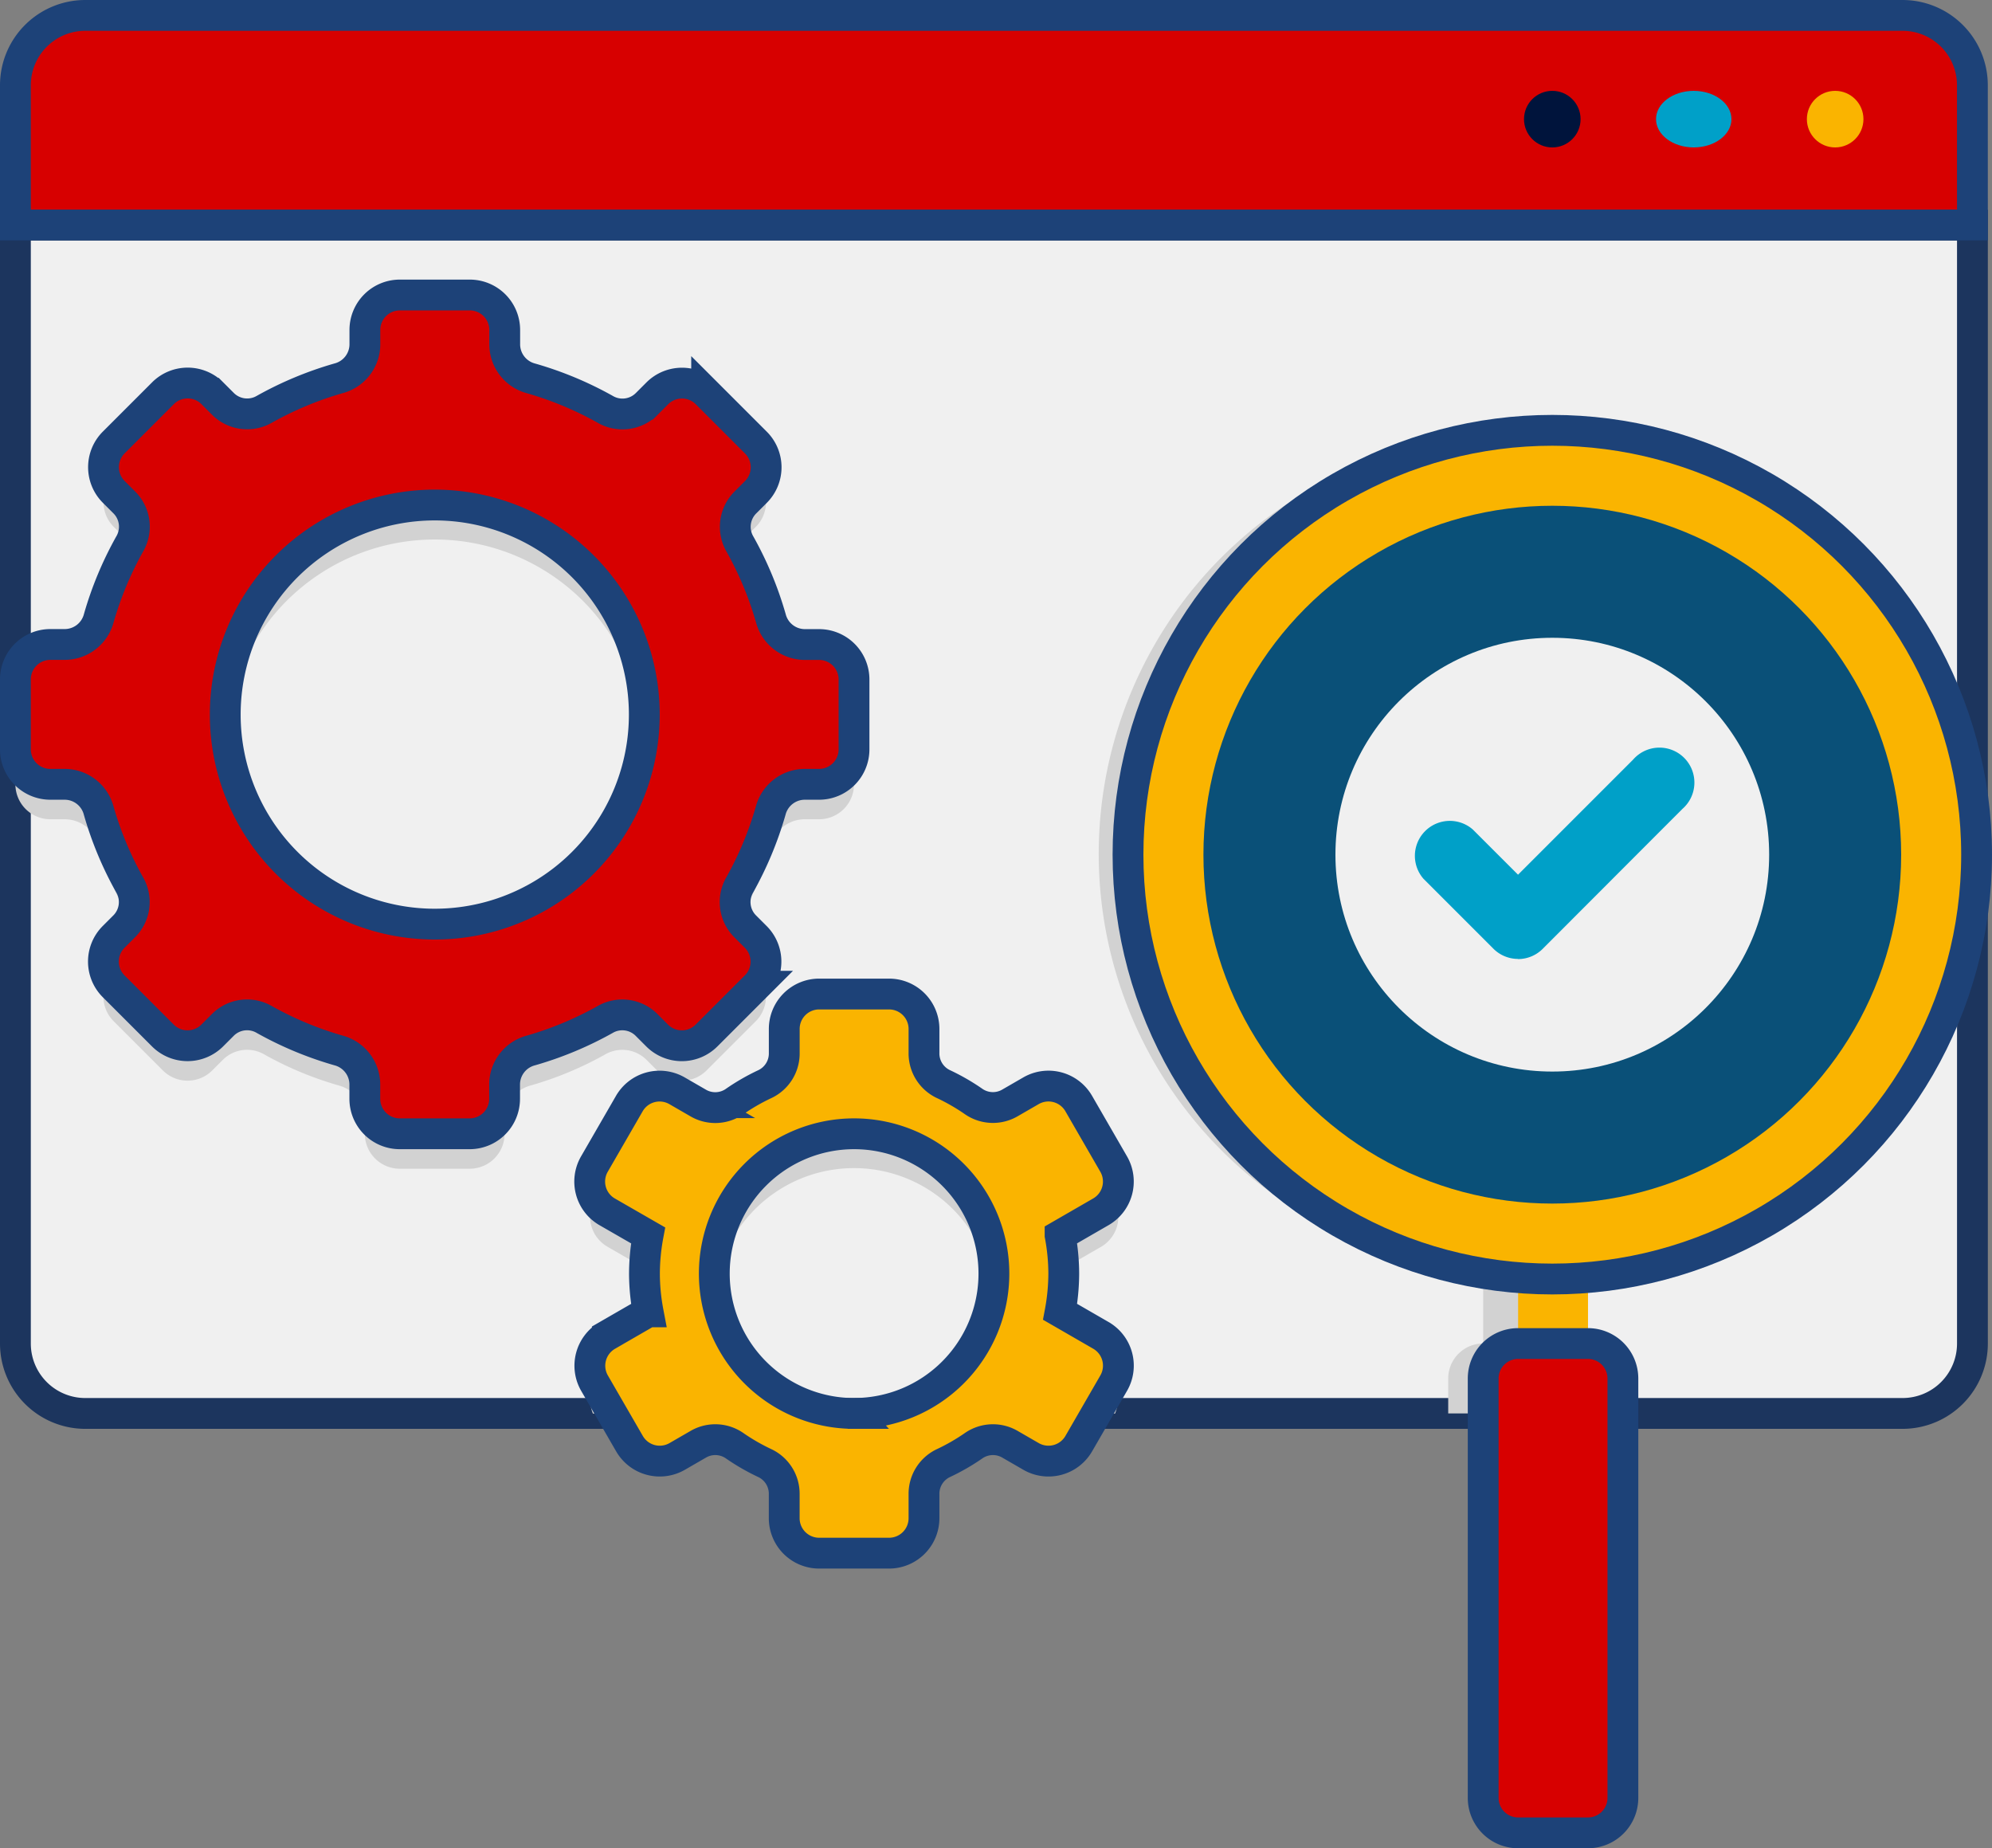 <?xml version="1.0" encoding="UTF-8"?>
<svg xmlns="http://www.w3.org/2000/svg" width="64.648" height="59.976" viewBox="0 0 64.648 59.976">
  <rect x="0" y="0" width="64.648" height="59.976" fill="#808080" stroke="none"/>
  <g id="Group_5705" data-name="Group 5705" transform="translate(-3.5 -7.5)">
    <path id="Path_12001" data-name="Path 12001" d="M65.244,52.561H6.268A2.268,2.268,0,0,1,4,50.293V14H67.513V50.293A2.268,2.268,0,0,1,65.244,52.561Z" transform="translate(0 0.805)" fill="#f0f0f0" stroke="#1c355e" stroke-width="1"></path>
    <path id="Path_12002" data-name="Path 12002" d="M5.134,32.878h.48a1.144,1.144,0,0,1,1.09.856,11.234,11.234,0,0,0,1,2.4,1.113,1.113,0,0,1-.16,1.339l-.357.357a1.133,1.133,0,0,0,0,1.6l1.6,1.6a1.133,1.133,0,0,0,1.6,0l.357-.357a1.112,1.112,0,0,1,1.339-.16,11.283,11.283,0,0,0,2.4,1,1.146,1.146,0,0,1,.857,1.091v.48a1.134,1.134,0,0,0,1.134,1.134h2.268a1.134,1.134,0,0,0,1.134-1.134v-.48a1.144,1.144,0,0,1,.856-1.09,11.292,11.292,0,0,0,2.4-1,1.112,1.112,0,0,1,1.339.16l.357.357a1.133,1.133,0,0,0,1.6,0l1.6-1.6a1.133,1.133,0,0,0,0-1.6l-.357-.357a1.112,1.112,0,0,1-.16-1.339,11.283,11.283,0,0,0,1-2.4,1.146,1.146,0,0,1,1.091-.857h.48a1.134,1.134,0,0,0,1.134-1.134V29.476a1.134,1.134,0,0,0-1.134-1.134h-.48a1.144,1.144,0,0,1-1.09-.856,11.234,11.234,0,0,0-1-2.4,1.114,1.114,0,0,1,.16-1.339l.357-.357a1.133,1.133,0,0,0,0-1.6l-1.6-1.6a1.133,1.133,0,0,0-1.6,0l-.357.357a1.112,1.112,0,0,1-1.339.16,11.282,11.282,0,0,0-2.4-1,1.146,1.146,0,0,1-.857-1.091v-.48A1.134,1.134,0,0,0,18.744,17H16.476a1.134,1.134,0,0,0-1.134,1.134v.48a1.144,1.144,0,0,1-.856,1.09,11.293,11.293,0,0,0-2.4,1,1.113,1.113,0,0,1-1.339-.16l-.357-.357a1.133,1.133,0,0,0-1.6,0l-1.6,1.6a1.133,1.133,0,0,0,0,1.6l.357.357a1.112,1.112,0,0,1,.16,1.339,11.283,11.283,0,0,0-1,2.4,1.146,1.146,0,0,1-1.091.857h-.48A1.134,1.134,0,0,0,4,29.476v2.268A1.134,1.134,0,0,0,5.134,32.878ZM17.61,23.8a6.8,6.8,0,1,1-6.8,6.8A6.8,6.8,0,0,1,17.61,23.8ZM39.644,45.2,38.51,43.238a1.134,1.134,0,0,0-1.549-.415l-.67.387a1.1,1.1,0,0,1-1.177-.028A6.77,6.77,0,0,0,34.1,42.6a1.1,1.1,0,0,1-.614-1.006v-.775a1.134,1.134,0,0,0-1.134-1.134H30.086a1.134,1.134,0,0,0-1.134,1.134v.775a1.1,1.1,0,0,1-.614,1.006,6.77,6.77,0,0,0-1.012.583,1.1,1.1,0,0,1-1.177.028l-.67-.387a1.134,1.134,0,0,0-1.549.415L22.8,45.2a1.134,1.134,0,0,0,.415,1.549l1.324.763a6.8,6.8,0,0,0-.119,1.242A6.878,6.878,0,0,0,24.533,50l-1.324.763a1.121,1.121,0,0,0-.466,1.4h5.5a4.537,4.537,0,1,1,5.944,0h5.5a1.121,1.121,0,0,0-.466-1.4L37.906,50a6.8,6.8,0,0,0,.119-1.242,6.879,6.879,0,0,0-.118-1.241l1.324-.763a1.137,1.137,0,0,0,.414-1.55Zm26.734-11.19A13.61,13.61,0,1,0,51.635,47.564v2.326A1.134,1.134,0,0,0,50.5,51.025v1.134h4.537V51.025A1.134,1.134,0,0,0,53.9,49.891V47.564A13.6,13.6,0,0,0,66.379,34.012Z" transform="translate(0 1.207)" fill="#d2d2d2"></path>
    <path id="Path_12003" data-name="Path 12003" d="M67.513,14.8H4V10.268A2.268,2.268,0,0,1,6.268,8H65.244a2.268,2.268,0,0,1,2.268,2.268Z" transform="translate(0 0)" fill="#d70000" stroke="#1d4278" stroke-width="1"></path>
    <circle id="Ellipse_14" data-name="Ellipse 14" cx="0.918" cy="0.918" r="0.918" transform="translate(62.14 10.448)" fill="#fab400"></circle>
    <ellipse id="Ellipse_15" data-name="Ellipse 15" cx="1.224" cy="0.918" rx="1.224" ry="0.918" transform="translate(57.244 10.448)" fill="#00a0c8"></ellipse>
    <circle id="Ellipse_16" data-name="Ellipse 16" cx="0.918" cy="0.918" r="0.918" transform="translate(52.96 10.448)" fill="#00143c"></circle>
    <path id="Path_12004" data-name="Path 12004" d="M49.268,46.537H47V42h2.268Z" transform="translate(5.769 4.561)" fill="#fab400"></path>
    <path id="Path_12005" data-name="Path 12005" d="M49.4,46H47.134A1.134,1.134,0,0,0,46,47.134v13.61a1.134,1.134,0,0,0,1.134,1.134H49.4a1.134,1.134,0,0,0,1.134-1.134V47.134A1.134,1.134,0,0,0,49.4,46Z" transform="translate(5.635 5.098)" fill="#d70000" stroke="#1d4278" stroke-width="1"></path>
    <circle id="Ellipse_17" data-name="Ellipse 17" cx="13.77" cy="13.77" r="13.77" transform="translate(40.108 21.464)" fill="#fab400" stroke="#1d4278" stroke-width="1"></circle>
    <circle id="Ellipse_18" data-name="Ellipse 18" cx="11.322" cy="11.322" r="11.322" transform="translate(42.556 23.912)" fill="#0a5078"></circle>
    <path id="Path_12006" data-name="Path 12006" d="M30.086,27.342h-.48a1.144,1.144,0,0,1-1.09-.856,11.234,11.234,0,0,0-1-2.4,1.114,1.114,0,0,1,.16-1.339l.357-.357a1.133,1.133,0,0,0,0-1.6l-1.6-1.6a1.133,1.133,0,0,0-1.6,0l-.357.357a1.112,1.112,0,0,1-1.339.16,11.282,11.282,0,0,0-2.4-1,1.146,1.146,0,0,1-.857-1.091v-.48A1.134,1.134,0,0,0,18.744,16H16.476a1.134,1.134,0,0,0-1.134,1.134v.48a1.144,1.144,0,0,1-.856,1.09,11.293,11.293,0,0,0-2.4,1,1.113,1.113,0,0,1-1.339-.16l-.357-.357a1.133,1.133,0,0,0-1.6,0l-1.6,1.6a1.133,1.133,0,0,0,0,1.6l.357.357a1.112,1.112,0,0,1,.16,1.339,11.283,11.283,0,0,0-1,2.4,1.146,1.146,0,0,1-1.091.857h-.48A1.134,1.134,0,0,0,4,28.476v2.268a1.134,1.134,0,0,0,1.134,1.134h.48a1.144,1.144,0,0,1,1.09.856,11.234,11.234,0,0,0,1,2.4,1.113,1.113,0,0,1-.16,1.339l-.357.357a1.133,1.133,0,0,0,0,1.6l1.6,1.6a1.133,1.133,0,0,0,1.6,0l.357-.357a1.112,1.112,0,0,1,1.339-.16,11.283,11.283,0,0,0,2.4,1,1.146,1.146,0,0,1,.857,1.091v.48a1.134,1.134,0,0,0,1.134,1.134h2.268a1.134,1.134,0,0,0,1.134-1.134v-.48a1.144,1.144,0,0,1,.856-1.09,11.292,11.292,0,0,0,2.4-1,1.112,1.112,0,0,1,1.339.16l.357.357a1.133,1.133,0,0,0,1.6,0l1.6-1.6a1.133,1.133,0,0,0,0-1.6l-.357-.357a1.112,1.112,0,0,1-.16-1.339,11.283,11.283,0,0,0,1-2.4,1.146,1.146,0,0,1,1.091-.857h.48a1.134,1.134,0,0,0,1.134-1.134V28.476a1.134,1.134,0,0,0-1.134-1.134ZM17.61,36.415a6.8,6.8,0,1,1,6.8-6.8A6.8,6.8,0,0,1,17.61,36.415Z" transform="translate(0 1.073)" fill="#d70000" stroke="#1d4278" stroke-width="1"></path>
    <path id="Path_12007" data-name="Path 12007" d="M21.005,47.078l1.324-.764a6.778,6.778,0,0,1-.119-1.241,6.878,6.878,0,0,1,.118-1.241L21,43.068a1.134,1.134,0,0,1-.415-1.549l1.134-1.964a1.134,1.134,0,0,1,1.549-.415l.67.387A1.1,1.1,0,0,0,25.12,39.5a6.77,6.77,0,0,1,1.012-.583,1.1,1.1,0,0,0,.615-1.006v-.775A1.134,1.134,0,0,1,27.88,36h2.268a1.134,1.134,0,0,1,1.134,1.134v.775a1.1,1.1,0,0,0,.614,1.006,6.77,6.77,0,0,1,1.012.583,1.1,1.1,0,0,0,1.177.028l.67-.387a1.134,1.134,0,0,1,1.549.415l1.134,1.964a1.134,1.134,0,0,1-.415,1.549l-1.324.764a6.777,6.777,0,0,1,.119,1.241,6.878,6.878,0,0,1-.118,1.241l1.324.764a1.134,1.134,0,0,1,.415,1.549l-1.134,1.964a1.134,1.134,0,0,1-1.549.415l-.67-.387a1.1,1.1,0,0,0-1.177.028,6.77,6.77,0,0,1-1.012.583,1.1,1.1,0,0,0-.615,1.006v.775a1.134,1.134,0,0,1-1.134,1.134H27.88a1.134,1.134,0,0,1-1.134-1.134v-.775a1.1,1.1,0,0,0-.614-1.006,6.771,6.771,0,0,1-1.012-.583,1.1,1.1,0,0,0-1.177-.028l-.67.387a1.134,1.134,0,0,1-1.549-.415L20.59,48.628a1.134,1.134,0,0,1,.415-1.549Zm8.009,2.531a4.537,4.537,0,1,0-4.537-4.537A4.537,4.537,0,0,0,29.015,49.61Z" transform="translate(2.205 3.756)" fill="#fab400" stroke="#1d4278" stroke-width="1"></path>
    <circle id="Ellipse_19" data-name="Ellipse 19" cx="7.038" cy="7.038" r="7.038" transform="translate(46.84 28.196)" fill="#f0f0f0"></circle>
    <path id="Path_12008" data-name="Path 12008" d="M47.4,35.8a1.131,1.131,0,0,1-.8-.332L44.332,33.2a1.134,1.134,0,0,1,1.6-1.6L47.4,33.067l3.735-3.735a1.134,1.134,0,1,1,1.6,1.6L48.2,35.473a1.131,1.131,0,0,1-.8.332Z" transform="translate(5.366 2.817)" fill="#00a0c8"></path>
  </g>
</svg>
